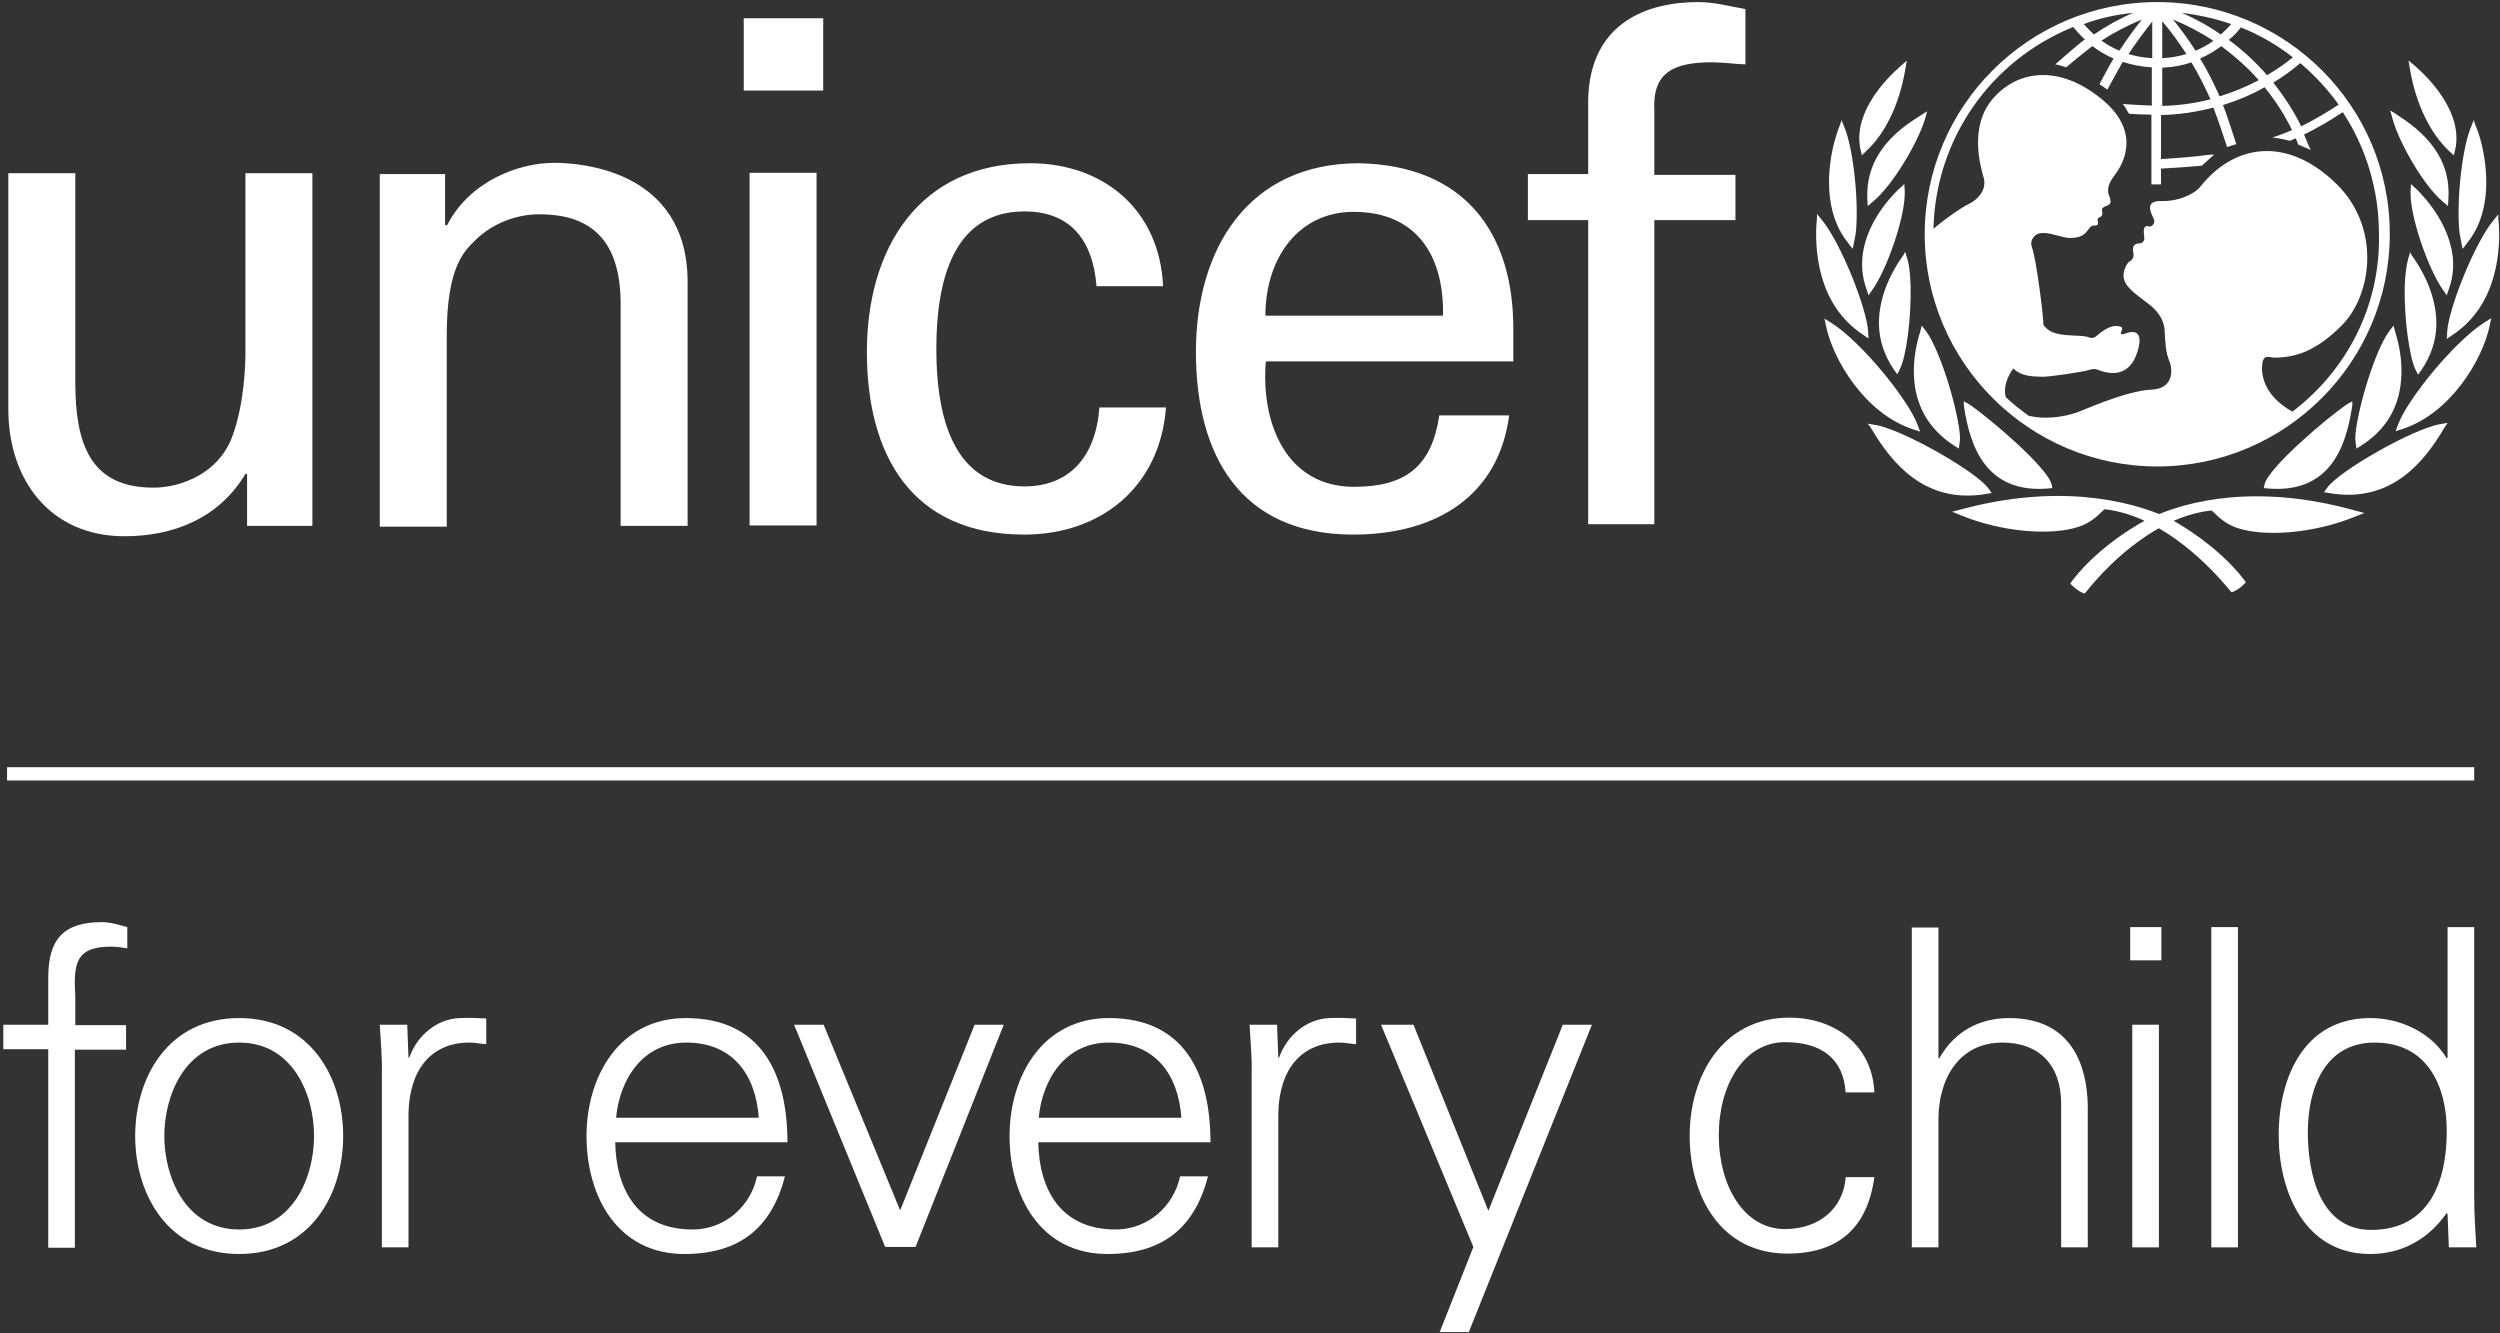 <svg width="600" height="320" viewBox="0 0 600 320" fill="none" xmlns="http://www.w3.org/2000/svg">
<rect x="0" y="0" width="600" height="320" fill="#333333" stroke="none"/>
<path d="M517.737 0.499C486.889 0.499 461.93 25.52 461.93 56.224C461.93 86.928 486.988 111.95 517.737 111.95C548.486 111.95 573.544 86.928 573.544 56.224C573.644 25.52 548.586 0.499 517.737 0.499ZM561.265 25.122C558.369 27.016 555.374 28.81 552.28 30.305C550.483 26.617 548.186 23.128 545.591 19.838C547.887 18.442 550.083 16.847 552.08 15.153C555.574 18.143 558.669 21.433 561.265 25.122ZM537.804 6.58C542.296 8.374 546.489 10.767 550.283 13.757C548.386 15.352 546.29 16.748 544.093 18.044C541.398 14.953 538.303 12.062 534.909 9.57C536.007 8.673 537.005 7.676 537.804 6.58ZM542.097 19.24C539.102 20.835 535.907 22.131 532.712 23.128C531.315 20.038 529.817 16.947 528.02 14.056C529.817 13.259 531.514 12.262 533.112 11.066C536.406 13.558 539.501 16.249 542.097 19.24ZM535.508 5.782C534.709 6.679 533.91 7.477 533.012 8.274C530.117 6.28 526.922 4.486 523.627 3.09C527.82 3.589 531.714 4.486 535.508 5.782ZM531.215 9.77C529.917 10.767 528.419 11.564 526.922 12.162C525.325 9.57 523.428 7.078 521.531 4.685C524.925 6.081 528.12 7.776 531.215 9.77ZM518.935 5.084C521.032 7.576 522.928 10.168 524.725 12.96C522.829 13.558 520.932 13.857 518.935 13.957V5.084ZM518.935 16.249C521.331 16.15 523.727 15.751 525.924 14.953C527.621 17.745 529.118 20.735 530.516 23.826C526.722 24.823 522.829 25.321 518.935 25.421V16.249ZM516.539 5.184V13.957C514.642 13.857 512.745 13.558 510.849 12.96C512.646 10.268 514.543 7.676 516.539 5.184ZM508.652 12.162C507.155 11.564 505.657 10.667 504.359 9.77C507.354 7.776 510.649 6.081 514.043 4.685C512.147 7.078 510.349 9.57 508.652 12.162ZM511.947 3.09C508.652 4.486 505.458 6.28 502.562 8.274C501.664 7.477 500.865 6.58 500.067 5.782C503.86 4.386 507.854 3.489 511.947 3.09ZM550.183 98.791C542.795 94.704 542.596 89.122 542.995 87.028C543.394 84.935 544.792 85.832 545.79 85.832C550.682 85.832 555.774 84.436 562.163 77.957C569.251 70.679 571.547 54.53 560.566 43.963C548.785 32.598 536.206 34.592 528.12 44.76C526.423 46.854 522.429 48.349 518.935 48.249C513.744 48.05 517.038 52.137 517.038 53.034C517.038 53.932 516.24 54.53 515.74 54.33C513.943 53.832 514.642 56.424 514.642 57.221C514.642 58.019 513.944 58.417 513.544 58.417C511.348 58.417 511.947 60.411 512.047 60.91C512.147 61.408 511.947 62.305 511.148 62.704C510.449 63.103 509.651 64.798 509.651 66.094C509.651 68.486 511.847 70.081 515.441 72.773C519.035 75.464 519.534 78.056 519.534 79.851C519.634 81.645 519.734 84.636 520.632 86.629C521.631 89.022 521.431 93.308 516.439 93.508C510.349 93.707 499.468 98.692 498.469 98.991C494.975 100.187 490.483 100.685 486.889 99.788C484.992 98.393 483.095 96.997 481.398 95.302C480.699 92.81 481.897 90.218 483.195 88.424C485.291 90.517 488.286 90.318 489.983 90.418C491.681 90.517 500.067 89.221 501.265 88.823C502.463 88.424 502.962 88.523 503.661 88.823C506.855 90.019 511.248 90.318 513.045 84.237C514.842 78.156 510.649 79.851 510.05 80.05C509.551 80.349 508.752 80.249 509.052 79.751C509.85 78.156 508.652 78.355 507.953 78.255C506.256 78.056 503.96 79.95 503.261 80.548C502.562 81.246 501.764 81.147 501.564 81.047C499.268 79.95 492.479 81.545 490.383 77.857C490.582 76.86 488.686 62.006 487.687 59.414C487.488 58.816 487.288 57.919 487.987 57.022C489.684 54.43 494.476 57.221 497.072 57.122C500.166 57.022 500.666 55.726 501.464 54.729C502.263 53.732 502.862 54.33 503.261 54.031C503.86 53.633 503.261 52.935 503.461 52.536C503.661 52.137 503.86 52.337 504.359 51.838C504.859 51.34 504.26 50.343 504.559 50.044C505.358 48.947 507.354 49.844 506.156 46.854C505.458 45.259 506.456 43.464 507.354 42.268C508.852 40.374 514.642 32.2 504.459 23.826C494.775 15.851 484.892 16.449 478.602 23.327C472.313 30.206 475.408 40.175 476.107 42.766C476.805 45.358 474.909 47.751 472.712 48.847C471.015 49.645 467.022 52.337 464.027 54.928C464.526 33.495 477.604 14.555 497.571 6.48C498.469 7.576 499.368 8.573 500.366 9.47C498.17 11.066 493.278 15.452 493.278 15.452C493.278 15.452 493.977 15.552 494.576 15.751C494.975 15.851 495.874 16.15 495.874 16.15C495.874 16.15 500.166 12.561 502.163 11.066C503.76 12.262 505.458 13.259 507.255 14.056C506.256 15.651 503.86 20.237 503.86 20.237C503.86 20.237 504.459 20.536 504.958 20.935C505.458 21.234 505.757 21.533 505.757 21.533C505.757 21.533 508.453 16.548 509.451 14.854C511.647 15.552 514.043 16.05 516.439 16.15V25.321C515.141 25.321 511.747 25.122 510.349 25.022L509.451 24.922L509.95 25.62C510.349 26.119 510.549 26.717 510.849 27.115L510.948 27.315H511.148C512.146 27.414 515.241 27.514 516.34 27.514V44.262H518.636V40.474C522.03 40.274 524.925 40.075 528.32 39.776H528.419L531.414 37.084L529.817 37.184C526.223 37.682 523.028 37.882 520.133 38.081C520.133 38.081 519.135 38.181 518.636 38.181V27.614C522.829 27.514 527.022 26.916 531.215 25.819C532.313 28.611 534.509 35.29 534.509 35.29L536.706 34.592C536.706 34.592 534.609 27.913 533.511 25.221C537.005 24.125 540.399 22.729 543.494 20.935C546.09 24.125 548.286 27.514 550.083 31.203C548.486 32 545.391 32.997 545.391 32.997C547.787 33.296 549.584 33.794 549.584 33.794C549.584 33.794 550.483 33.396 550.982 33.196C551.181 33.695 551.581 34.692 551.581 34.692L554.576 35.988L554.176 35.19C554.176 35.19 553.178 32.798 552.978 32.299C556.173 30.704 559.268 28.91 562.263 26.916C567.953 35.589 570.949 45.757 570.949 56.125C571.348 73.57 563.062 89.022 550.183 98.791Z" fill="white"/>
<path d="M456.839 15.252L455.94 16.05C452.646 18.941 445.158 26.617 446.356 34.991L446.456 35.589L446.855 37.284L447.854 36.287C452.446 32.1 455.84 25.022 457.238 16.848L457.637 14.555L456.839 15.252Z" fill="white"/>
<path d="M441.664 29.807L441.264 30.804C440.765 32.2 439.767 35.19 439.268 39.078C438.569 44.66 438.769 52.436 443.561 58.318L444.06 59.016L444.659 59.714L445.358 56.125C446.156 49.844 445.058 36.685 442.762 30.804L441.963 28.81L441.664 29.807Z" fill="white"/>
<path d="M436.073 52.436L435.973 53.433C435.574 59.115 435.874 72.972 447.155 80.349L448.453 81.246L448.353 79.651C448.153 74.368 441.963 58.617 437.371 52.935L436.073 51.34V52.436Z" fill="white"/>
<path d="M438.07 77.358L438.27 78.355C439.967 86.33 447.554 99.29 459.235 103.078L460.832 103.576L460.233 101.981C458.037 96 446.755 82.044 439.468 77.458L437.87 76.461L438.07 77.358Z" fill="white"/>
<path d="M461.531 27.315L460.632 27.913C451.947 33.196 447.854 39.676 448.153 47.651L448.253 49.446L449.551 48.349C454.243 44.461 460.133 34.492 461.93 28.81L462.529 26.717L461.531 27.315Z" fill="white"/>
<path d="M456.439 44.76L455.74 45.358C453.544 47.452 446.256 55.128 446.955 64.698C447.055 66.193 447.354 67.689 447.953 69.383L448.452 70.879L449.351 69.583C452.845 64.698 457.338 51.938 457.138 45.956L457.038 44.162L456.439 44.76Z" fill="white"/>
<path d="M456.839 61.209L456.339 61.907C452.646 67.29 450.849 72.872 450.948 77.957C451.048 81.745 452.246 85.334 454.542 88.723L455.341 89.82L455.94 88.623C457.537 85.633 458.735 76.062 458.536 68.486C458.436 65.794 458.236 63.601 457.737 62.106L457.238 60.411L456.839 61.209Z" fill="white"/>
<path d="M461.032 78.854L460.832 79.651C459.734 83.14 459.235 86.629 459.334 89.819C459.534 97.196 462.829 102.978 469.018 106.966L470.116 107.664L470.316 106.268L470.416 105.171C470.216 99.19 465.724 84.137 462.23 79.452L461.231 78.156L461.032 78.854Z" fill="white"/>
<path d="M448.752 102.281L449.251 103.078C453.943 110.953 461.93 121.122 476.805 118.53L478.003 118.33L477.304 117.333C474.509 113.246 456.439 102.978 450.05 101.981L448.253 101.682L448.752 102.281Z" fill="white"/>
<path d="M470.815 122.218L468.519 122.816L470.715 123.714C480.2 127.601 492.08 128.698 498.968 126.405C501.564 125.508 503.161 124.112 505.058 122.218C517.238 123.514 528.519 133.583 535.208 141.757L535.607 142.156L536.106 141.956C536.805 141.657 538.003 140.86 538.502 140.262L539.002 139.763L538.602 139.165C531.714 130.193 520.832 124.511 520.433 124.312C510.549 119.826 493.378 116.137 470.815 122.218Z" fill="white"/>
<path d="M471.314 97.097L471.414 97.894C472.812 106.866 476.506 118.53 491.581 117.234L492.579 117.134L492.379 116.237C491.381 112.15 477.504 100.386 472.712 97.097L471.314 96.299V97.097Z" fill="white"/>
<path d="M578.037 14.555L578.436 16.848C579.834 25.022 583.328 32.1 587.82 36.287L588.919 37.284L589.318 35.589L589.418 34.991C590.616 26.617 583.128 18.941 579.834 16.05L578.935 15.252L578.037 14.555Z" fill="white"/>
<path d="M593.711 28.81L592.912 30.804C590.616 36.685 589.517 49.844 590.316 56.125L591.015 59.714L591.614 59.016L592.113 58.318C596.905 52.436 597.105 44.66 596.406 39.078C595.907 35.19 595.008 32.2 594.409 30.804L594.01 29.807L593.711 28.81Z" fill="white"/>
<path d="M599.601 51.44L598.303 53.035C593.71 58.717 587.521 74.468 587.321 79.751L587.221 81.346L588.519 80.449C599.8 73.072 600.1 59.115 599.701 53.533L599.601 52.536V51.44Z" fill="white"/>
<path d="M597.904 76.362L596.306 77.359C589.018 81.944 577.737 95.9 575.541 101.882L574.942 103.477L576.539 102.978C588.22 99.19 595.807 86.231 597.504 78.256L597.704 77.259L597.904 76.362Z" fill="white"/>
<path d="M573.644 26.517L574.243 28.611C575.84 34.293 581.531 44.362 586.223 48.349L587.521 49.446L587.621 47.651C588.12 39.676 584.126 33.197 575.541 27.714L574.642 27.116L573.644 26.517Z" fill="white"/>
<path d="M578.636 44.162L578.536 45.956C578.336 51.938 582.829 64.698 586.323 69.583L587.221 70.879L587.72 69.383C588.319 67.788 588.619 66.193 588.719 64.698C589.318 55.227 582.13 47.551 579.933 45.358L579.235 44.76L578.636 44.162Z" fill="white"/>
<path d="M578.436 60.511L577.937 62.206C577.537 63.701 577.238 65.894 577.138 68.586C576.938 76.162 578.236 85.732 579.734 88.723L580.333 89.919L581.131 88.823C583.428 85.433 584.626 81.844 584.725 78.056C584.825 72.972 583.028 67.389 579.334 62.006L578.835 61.309L578.436 60.511Z" fill="white"/>
<path d="M574.443 78.156L573.444 79.452C569.95 84.037 565.458 99.19 565.258 105.171L565.358 106.268L565.557 107.664L566.656 106.966C572.945 102.978 576.14 97.196 576.339 89.819C576.439 86.53 575.94 83.14 574.842 79.651L574.642 78.854L574.443 78.156Z" fill="white"/>
<path d="M587.421 101.483L585.724 101.782C579.334 102.779 561.265 113.047 558.469 117.134L557.77 118.131L558.968 118.33C573.943 120.922 581.83 110.754 586.522 102.879L587.022 102.081L587.421 101.483Z" fill="white"/>
<path d="M515.441 124.611C514.942 124.81 504.16 130.393 497.271 139.464L496.872 140.062L497.371 140.561C497.87 141.059 498.968 141.956 499.767 142.256L500.266 142.455L500.665 142.056C507.255 133.782 518.636 123.713 530.815 122.517C532.712 124.411 534.309 125.807 536.905 126.704C543.794 128.997 555.674 127.9 565.158 124.013L567.454 123.115L565.158 122.517C542.396 116.137 525.125 119.826 515.441 124.611Z" fill="white"/>
<path d="M564.559 96.299L563.161 97.097C558.369 100.386 544.493 112.15 543.494 116.237L543.295 117.134L544.293 117.234C559.368 118.53 563.062 106.866 564.459 97.894L564.559 97.097V96.299Z" fill="white"/>
<path d="M178.502 4.386H197.571V21.732H187.487H178.502V4.386ZM180 41.471H187.388H195.973V126.106H179.9V41.471H180Z" fill="white"/>
<path d="M58.902 41.57H74.975V126.206H59.301V113.745H58.902C52.513 124.411 41.631 128.698 29.85 128.698C12.08 128.698 1.997 115.24 1.997 98.193V41.57H18.07V91.614C18.07 106.268 21.464 117.034 36.839 117.034C43.428 117.034 52.413 113.645 55.707 104.872C58.702 96.897 58.902 87.028 58.902 84.935V41.57V41.57Z" fill="white"/>
<path d="M107.022 54.031H107.321C112.712 43.464 124.492 39.078 132.978 39.078C138.869 39.078 165.025 40.573 165.025 67.689V126.206H148.952V72.972C148.952 59.016 143.062 51.439 129.584 51.439C129.584 51.439 120.799 50.941 114.01 57.72C111.614 60.112 107.221 63.801 107.221 80.349V126.405H91.148V41.77H106.822V54.031H107.022Z" fill="white"/>
<path d="M263.161 68.686C262.363 58.118 257.271 50.742 245.89 50.742C230.616 50.742 224.725 63.901 224.725 83.739C224.725 103.477 230.616 116.735 245.89 116.735C256.473 116.735 262.962 109.857 263.86 97.795H279.834C278.436 116.735 264.359 128.299 245.79 128.299C218.835 128.299 208.053 109.259 208.053 84.436C208.053 59.813 220.433 39.178 247.188 39.178C264.958 39.178 278.336 50.443 279.135 68.686H263.161V68.686Z" fill="white"/>
<path d="M303.794 86.829C302.596 101.583 308.686 116.835 324.958 116.835C337.338 116.835 343.627 111.95 345.424 99.689H362.196C359.7 118.829 344.925 128.299 324.759 128.299C297.704 128.299 287.022 109.259 287.022 84.436C287.022 59.813 299.501 39.178 326.156 39.178C351.314 39.676 363.195 55.626 363.195 78.854V86.729H303.794V86.829ZM346.323 75.763C346.622 61.707 340.233 50.841 324.859 50.841C311.581 50.841 303.694 62.006 303.694 75.763H346.323Z" fill="white"/>
<path d="M381.165 125.807V52.835H366.689V41.77H381.165V23.726C381.664 5.284 395.541 0.499 407.521 0.499C411.414 0.499 415.108 1.495 418.902 2.193V15.452C416.206 15.352 413.511 14.953 410.815 14.953C401.73 14.953 396.539 17.346 397.038 26.517V41.969H416.506V52.835H397.038V125.807H381.165Z" fill="white"/>
<path d="M1.697 184.125H593.81V187.315H302.596H1.697V184.125Z" fill="white"/>
<path d="M11.581 299.365V251.813H0.799V245.932H11.581V234.567C11.581 225.396 15.274 221.309 24.459 221.309C26.456 221.309 28.652 222.006 30.549 222.505V227.589C29.251 227.39 27.854 227.19 26.656 227.19C17.87 227.19 17.671 231.577 18.07 239.253V246.031H30.25V251.913H17.97V299.464H11.581V299.365Z" fill="white"/>
<path d="M82.363 272.648C82.363 286.704 74.476 300.959 57.404 300.959C40.333 300.959 32.446 286.704 32.446 272.648C32.446 258.592 40.333 244.336 57.404 244.336C74.476 244.336 82.363 258.592 82.363 272.648ZM57.404 250.218C44.526 250.218 39.434 262.779 39.434 272.648C39.434 282.517 44.526 295.078 57.404 295.078C70.283 295.078 75.374 282.517 75.374 272.648C75.374 262.679 70.283 250.218 57.404 250.218Z" fill="white"/>
<path d="M98.037 299.364H91.647V257.994C91.747 253.807 91.348 249.62 91.148 245.931H97.737L98.037 253.807H98.236C100.133 248.424 104.925 244.536 110.316 244.336C112.413 244.237 114.609 244.336 116.705 244.436V250.617C115.408 250.517 114.01 250.218 112.712 250.218C103.228 250.218 98.236 256.997 98.037 267.265V299.364Z" fill="white"/>
<path d="M147.654 274.143C147.854 285.508 153.045 295.078 166.223 295.078C173.81 295.078 180.1 289.695 181.697 282.318H188.386C185.092 295.078 177.105 300.959 164.226 300.959C148.253 300.959 140.765 287.202 140.765 272.648C140.765 258.193 148.752 244.336 164.626 244.336C182.496 244.336 188.985 257.396 188.985 274.143H147.654ZM182.097 268.262C181.398 257.894 175.807 250.218 164.725 250.218C154.243 250.218 148.752 258.991 147.854 268.262H182.097Z" fill="white"/>
<path d="M197.671 245.932L216.04 290.492L233.91 245.932H240.898L219.734 299.265H212.446L190.582 245.932H197.671Z" fill="white"/>
<path d="M249.185 274.143C249.384 285.508 254.576 295.078 267.754 295.078C275.341 295.078 281.631 289.695 283.228 282.318H289.917C286.622 295.078 278.636 300.959 265.757 300.959C249.784 300.959 242.296 287.202 242.296 272.648C242.296 258.193 250.283 244.336 266.156 244.336C284.027 244.336 290.516 257.396 290.516 274.143H249.185ZM283.527 268.262C282.829 257.894 277.238 250.218 266.156 250.218C255.674 250.218 250.183 258.991 249.284 268.262H283.527Z" fill="white"/>
<path d="M306.789 299.364H300.399V257.994C300.499 253.807 300.1 249.62 299.9 245.931H306.489L306.789 253.807H306.988C308.885 248.424 313.677 244.536 319.068 244.336C321.165 244.237 323.361 244.336 325.458 244.436V250.617C324.16 250.517 322.762 250.218 321.464 250.218C311.98 250.218 306.988 256.997 306.789 267.265V299.364V299.364Z" fill="white"/>
<path d="M339.235 245.932L357.205 290.592L375.075 245.932H382.063L352.512 319.701H345.524L353.611 299.265L331.448 245.932H339.235Z" fill="white"/>
<path d="M442.962 262.28C442.463 254.106 437.171 250.118 428.386 250.118C418.602 250.118 412.513 260.287 412.513 272.449C412.513 284.71 418.602 294.978 428.386 294.978C436.672 294.978 442.463 289.894 442.962 282.517H449.85C448.153 294.779 441.165 300.86 428.985 300.86C413.012 300.86 405.524 287.103 405.524 272.548C405.524 258.094 413.511 244.237 429.384 244.237C440.366 244.237 449.351 250.816 449.85 262.181H442.962V262.28Z" fill="white"/>
<path d="M465.225 254.006H465.424C469.118 247.427 475.208 244.337 482.196 244.337C499.667 244.337 501.065 259.788 501.065 265.969V299.365H494.675V264.872C494.675 255.601 489.384 250.218 480.599 250.218C470.017 250.218 465.225 259.09 465.225 268.661V299.365H458.835V222.604H465.225V254.006Z" fill="white"/>
<path d="M518.735 230.48H513.644H511.248V222.505H518.735V230.48ZM518.136 299.365H511.747V245.932H515.641H518.136V299.365Z" fill="white"/>
<path d="M537.105 299.365H530.715V272.548V222.505H535.607H537.105V299.365Z" fill="white"/>
<path d="M587.421 291.489L587.221 291.091C582.829 297.471 576.339 300.96 568.852 300.96C552.978 300.96 546.888 285.807 546.888 272.449C546.888 258.592 552.978 244.337 568.852 244.337C576.04 244.337 583.428 247.726 587.221 254.006L587.421 253.807V222.505H593.81V287.302C593.81 291.489 594.11 295.676 594.309 299.365H587.72L587.421 291.489ZM569.95 250.218C557.77 250.218 553.877 261.483 553.877 271.751C553.877 281.62 556.772 295.178 569.052 295.178C583.028 295.178 587.221 283.614 587.221 271.452C587.221 260.486 582.429 250.218 569.95 250.218Z" fill="white"/>
</svg>
